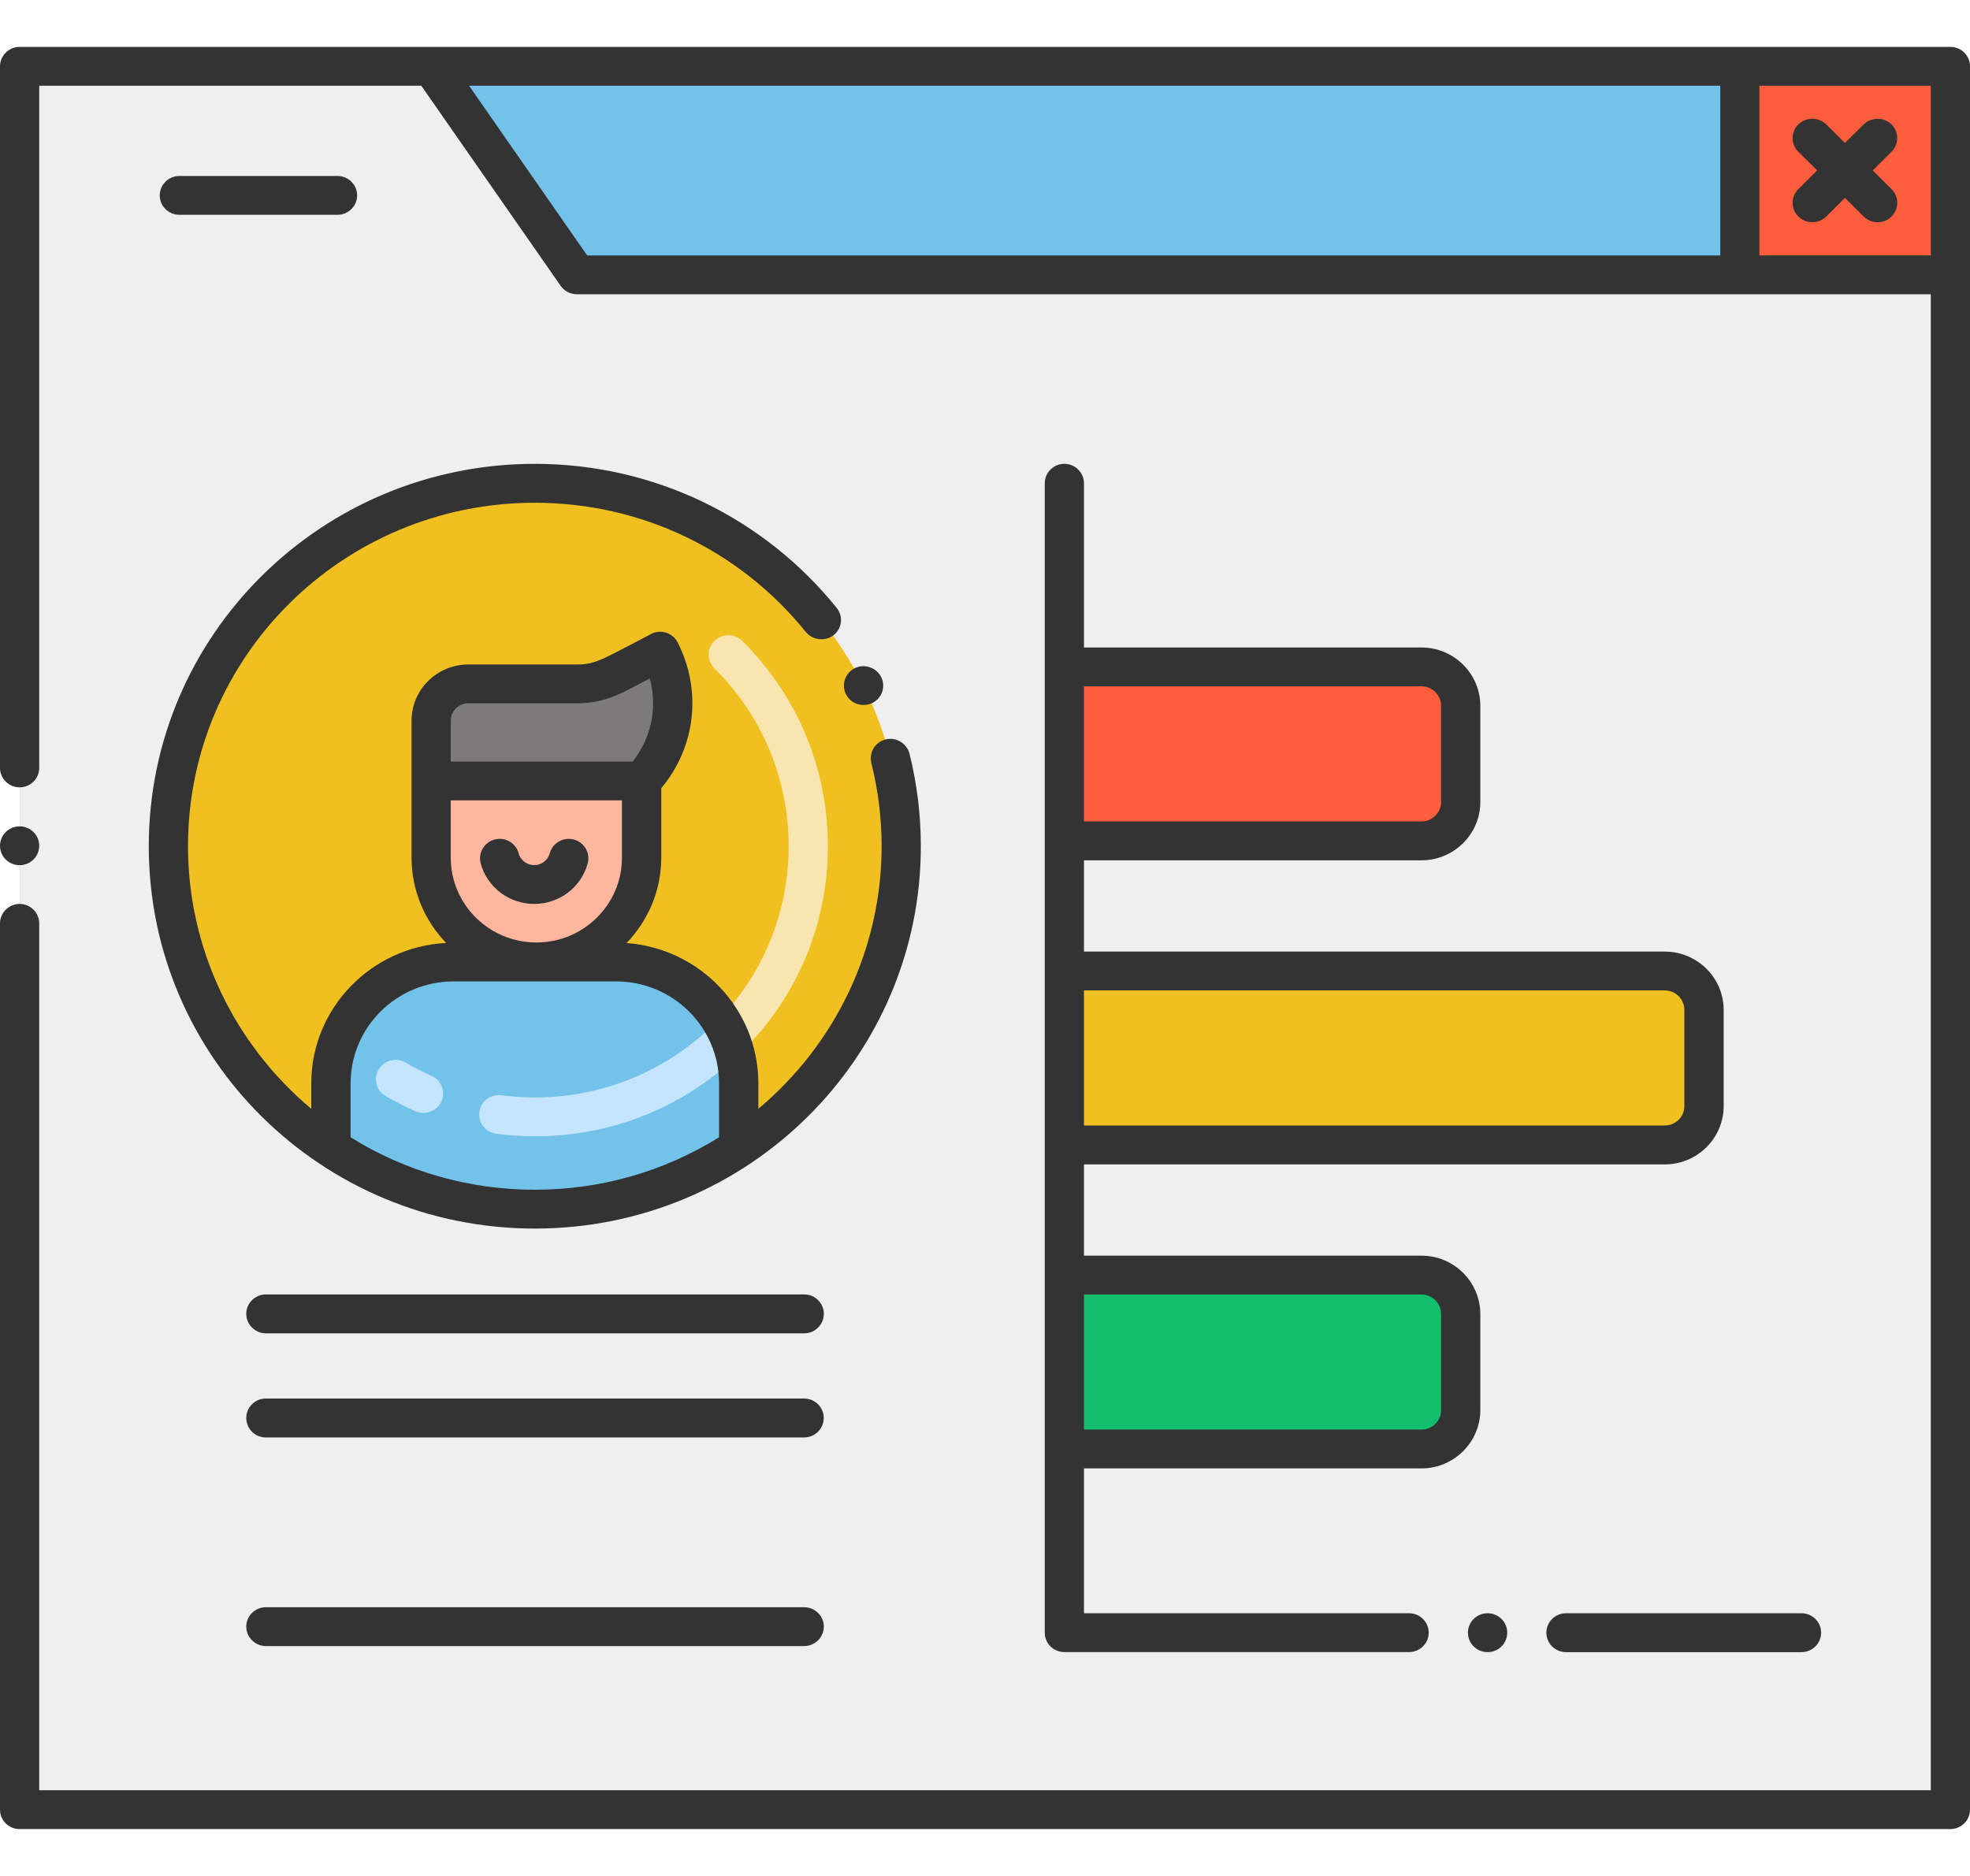 <svg width="21" height="20" viewBox="0 0 21 20" fill="none" xmlns="http://www.w3.org/2000/svg">
<path d="M0.211 0.705H20.793V19.291H0.211V0.705Z" fill="#72C2E9"/>
<path d="M20.793 19.291H0.211V0.705H4.603L6.151 2.928H20.793V19.291Z" fill="#EFEFEF"/>
<path d="M18.547 0.705H20.791V2.928H18.547V0.705Z" fill="#FC5D3D"/>
<path d="M9.609 9.028C9.609 10.367 8.921 11.548 7.876 12.243C7.255 12.656 6.507 12.897 5.703 12.897C4.899 12.897 4.151 12.656 3.529 12.243C2.485 11.548 1.797 10.367 1.797 9.028C1.797 6.891 3.546 5.158 5.703 5.158C7.86 5.158 9.609 6.891 9.609 9.028Z" fill="#F0C020"/>
<path d="M7.874 11.553V12.24C7.253 12.653 6.505 12.893 5.701 12.893C4.897 12.893 4.149 12.653 3.527 12.24V11.553C3.527 10.838 4.113 10.258 4.835 10.258H6.567C7.289 10.258 7.874 10.838 7.874 11.553Z" fill="#72C2E9"/>
<path d="M6.842 8.324H4.598L4.598 7.68C4.598 7.464 4.775 7.289 4.994 7.289H6.152C6.292 7.289 6.431 7.255 6.555 7.191L7.039 6.94C7.283 7.424 7.181 7.965 6.842 8.324Z" fill="#7C7B7A"/>
<path d="M5.719 10.255C5.1 10.255 4.598 9.757 4.598 9.144V8.325H6.841V9.144C6.841 9.757 6.339 10.255 5.719 10.255Z" fill="#FFB69F"/>
<path d="M6.842 8.324H4.598L4.598 7.68C4.598 7.464 4.775 7.289 4.994 7.289H6.152C6.292 7.289 6.431 7.255 6.555 7.191L7.039 6.94C7.283 7.424 7.181 7.965 6.842 8.324Z" fill="#7C7B7A"/>
<path d="M5.719 10.255C5.1 10.255 4.598 9.757 4.598 9.144V8.325H6.841V9.144C6.841 9.757 6.339 10.255 5.719 10.255Z" fill="#FFB69F"/>
<path d="M15.154 8.968H11.348V7.113H15.154C15.385 7.113 15.573 7.299 15.573 7.528V8.553C15.573 8.782 15.386 8.968 15.154 8.968Z" fill="#FC5D3D"/>
<path d="M15.154 15.447H11.348V13.593H15.154C15.385 13.593 15.573 13.778 15.573 14.007V15.033C15.573 15.262 15.386 15.447 15.154 15.447Z" fill="#13BF6C"/>
<path d="M17.748 12.208H11.348V10.354H17.748C17.979 10.354 18.166 10.539 18.166 10.768V11.794C18.166 12.023 17.979 12.208 17.748 12.208Z" fill="#F0C020"/>
<path d="M7.629 11.199C7.547 11.118 7.546 10.987 7.627 10.906C8.13 10.402 8.407 9.733 8.407 9.022C8.407 8.305 8.126 7.632 7.616 7.126C7.534 7.045 7.534 6.914 7.616 6.833C7.698 6.752 7.83 6.752 7.912 6.833C8.501 7.417 8.825 8.194 8.825 9.022C8.825 9.843 8.505 10.615 7.924 11.197C7.843 11.279 7.711 11.279 7.629 11.199Z" fill="#F8E5B0"/>
<path d="M5.29 12.087C5.175 12.072 5.095 11.968 5.11 11.855C5.125 11.741 5.229 11.661 5.344 11.677C6.157 11.782 6.994 11.531 7.626 10.905C7.708 10.823 7.841 10.823 7.922 10.905C8.004 10.986 8.004 11.117 7.922 11.197C7.2 11.913 6.237 12.211 5.29 12.087ZM4.429 11.848C4.321 11.8 4.213 11.745 4.111 11.685C4.011 11.627 3.978 11.5 4.037 11.401C4.096 11.303 4.224 11.27 4.323 11.328C4.412 11.38 4.505 11.427 4.599 11.469C4.705 11.515 4.752 11.638 4.706 11.742C4.659 11.847 4.535 11.894 4.429 11.848Z" fill="#C5E5FE"/>
<path d="M3.597 2.29C3.713 2.29 3.807 2.198 3.807 2.083C3.807 1.969 3.713 1.876 3.597 1.876H1.912C1.797 1.876 1.703 1.969 1.703 2.083C1.703 2.198 1.797 2.29 1.912 2.29H3.597Z" fill="#333333"/>
<path d="M0.209 9.224C0.325 9.224 0.418 9.131 0.418 9.017C0.418 8.902 0.325 8.81 0.209 8.81C0.094 8.81 0 8.902 0 9.017C0 9.131 0.094 9.224 0.209 9.224Z" fill="#333333"/>
<path d="M20.791 0.5C19.905 0.5 1.067 0.5 0.209 0.5C0.095 0.5 0 0.592 0 0.707V8.187C0 8.301 0.094 8.394 0.209 8.394C0.325 8.394 0.418 8.301 0.418 8.187V0.914H4.491L5.977 3.048C6.016 3.104 6.081 3.137 6.149 3.137H20.582V19.086H0.418V9.844C0.418 9.731 0.325 9.637 0.209 9.637C0.094 9.637 0 9.731 0 9.844V19.293C0 19.409 0.094 19.5 0.209 19.5H20.791C20.906 19.5 21 19.408 21 19.293C21 18.729 21 1.617 21 0.707C21 0.593 20.908 0.5 20.791 0.5ZM5 0.914H18.338V2.723H6.259L5 0.914ZM18.755 2.723V0.914H20.582V2.723H18.755Z" fill="#333333"/>
<path d="M20.163 1.326C20.085 1.247 19.947 1.247 19.867 1.326L19.667 1.524L19.467 1.326C19.388 1.247 19.25 1.247 19.171 1.326C19.089 1.406 19.089 1.538 19.17 1.618L19.371 1.817L19.17 2.016C19.09 2.096 19.088 2.228 19.171 2.309C19.25 2.388 19.384 2.39 19.467 2.309L19.667 2.11L19.867 2.309C19.954 2.393 20.087 2.386 20.163 2.309C20.245 2.228 20.245 2.096 20.163 2.016L19.963 1.817L20.163 1.618C20.244 1.538 20.245 1.407 20.163 1.326Z" fill="#333333"/>
<path d="M5.701 13.098C7.985 13.098 9.816 11.263 9.816 9.022C9.816 8.687 9.775 8.355 9.695 8.034C9.667 7.925 9.551 7.855 9.441 7.883C9.328 7.911 9.262 8.023 9.288 8.133V8.134C9.361 8.423 9.398 8.722 9.398 9.022C9.398 10.108 8.912 11.127 8.084 11.821V11.551C8.084 10.76 7.463 10.111 6.679 10.054C6.907 9.817 7.049 9.497 7.049 9.144V8.403C7.417 7.964 7.484 7.36 7.224 6.85C7.17 6.742 7.038 6.707 6.941 6.759C6.425 7.026 6.355 7.084 6.15 7.084H4.993C4.659 7.084 4.388 7.352 4.387 7.682C4.387 8.05 4.387 8.424 4.387 9.144C4.387 9.496 4.528 9.816 4.756 10.053C3.956 10.094 3.318 10.749 3.318 11.551V11.821C2.49 11.127 2.004 10.108 2.004 9.022C2.004 6.999 3.657 5.36 5.701 5.36C6.832 5.36 7.885 5.863 8.592 6.74C8.662 6.825 8.799 6.841 8.886 6.772C8.977 6.701 8.991 6.569 8.919 6.481C8.159 5.538 6.996 4.945 5.701 4.945C3.43 4.945 1.586 6.768 1.586 9.022C1.586 11.278 3.431 13.098 5.701 13.098ZM4.805 8.533H6.63V9.144C6.63 9.643 6.221 10.048 5.718 10.048C5.215 10.048 4.805 9.643 4.805 9.144V8.533ZM4.993 7.498H6.15C6.463 7.498 6.642 7.381 6.926 7.234C7.011 7.535 6.945 7.867 6.744 8.119H4.805V7.682C4.805 7.581 4.89 7.498 4.993 7.498ZM4.835 10.463H6.567C7.173 10.463 7.665 10.951 7.665 11.551V12.125C7.077 12.491 6.401 12.684 5.701 12.684C5.001 12.684 4.325 12.491 3.737 12.125V11.551C3.737 10.951 4.229 10.463 4.835 10.463Z" fill="#333333"/>
<path d="M9.298 7.495C9.408 7.441 9.442 7.313 9.393 7.218C9.343 7.117 9.215 7.073 9.113 7.123C9.01 7.174 8.967 7.298 9.017 7.4L9.018 7.401C9.071 7.508 9.199 7.543 9.298 7.495Z" fill="#333333"/>
<path d="M5.695 9.637C5.962 9.637 6.197 9.459 6.265 9.204C6.295 9.093 6.228 8.98 6.116 8.95C6.005 8.921 5.89 8.987 5.86 9.098C5.841 9.171 5.773 9.223 5.695 9.223C5.617 9.223 5.548 9.171 5.529 9.098C5.499 8.987 5.385 8.921 5.273 8.95C5.161 8.98 5.095 9.093 5.124 9.204C5.192 9.459 5.427 9.637 5.695 9.637Z" fill="#333333"/>
<path d="M8.573 13.8H2.835C2.72 13.8 2.625 13.893 2.625 14.007C2.625 14.121 2.72 14.215 2.835 14.215H8.573C8.688 14.215 8.782 14.121 8.782 14.007C8.782 13.893 8.688 13.8 8.573 13.8Z" fill="#333333"/>
<path d="M8.572 14.91H2.833C2.719 14.91 2.625 15.003 2.625 15.117C2.625 15.232 2.719 15.325 2.833 15.325H8.572C8.687 15.325 8.781 15.232 8.781 15.117C8.781 15.003 8.687 14.91 8.572 14.91Z" fill="#333333"/>
<path d="M8.572 17.135H2.834C2.72 17.135 2.625 17.228 2.625 17.341C2.625 17.456 2.72 17.549 2.834 17.549H8.572C8.687 17.549 8.782 17.456 8.782 17.341C8.782 17.228 8.687 17.135 8.572 17.135Z" fill="#333333"/>
<path d="M11.346 4.945C11.23 4.945 11.137 5.038 11.137 5.153V17.406C11.137 17.521 11.23 17.613 11.346 17.613H15.021C15.136 17.613 15.23 17.52 15.23 17.406C15.23 17.292 15.136 17.199 15.021 17.199H11.555V15.655H15.153C15.498 15.655 15.779 15.376 15.78 15.034V14.008C15.779 13.665 15.498 13.387 15.153 13.387H11.555V12.414H17.746C18.092 12.414 18.374 12.135 18.374 11.792V10.767C18.374 10.424 18.092 10.145 17.746 10.145H11.555V9.172H15.153C15.498 9.172 15.78 8.893 15.78 8.551V7.525C15.78 7.182 15.498 6.903 15.153 6.903H11.555V5.153C11.555 5.038 11.461 4.945 11.346 4.945ZM15.153 13.801C15.268 13.801 15.362 13.894 15.362 14.008V15.034C15.362 15.148 15.268 15.241 15.153 15.241H11.555V13.801H15.153ZM17.746 10.559C17.862 10.559 17.955 10.652 17.955 10.767V11.792C17.955 11.906 17.862 11.999 17.746 11.999H11.555V10.559H17.746ZM15.153 7.317C15.267 7.317 15.362 7.41 15.362 7.525V8.551C15.362 8.664 15.267 8.757 15.153 8.758H11.555V7.317H15.153Z" fill="#333333"/>
<path d="M15.858 17.614C15.973 17.614 16.067 17.521 16.067 17.406C16.067 17.292 15.973 17.199 15.858 17.199C15.742 17.199 15.648 17.292 15.648 17.406C15.648 17.521 15.742 17.614 15.858 17.614Z" fill="#333333"/>
<path d="M16.484 17.406C16.484 17.521 16.578 17.614 16.694 17.614H19.203C19.319 17.614 19.413 17.521 19.413 17.406C19.413 17.292 19.319 17.199 19.203 17.199H16.694C16.578 17.199 16.484 17.292 16.484 17.406Z" fill="#333333"/>
</svg>
